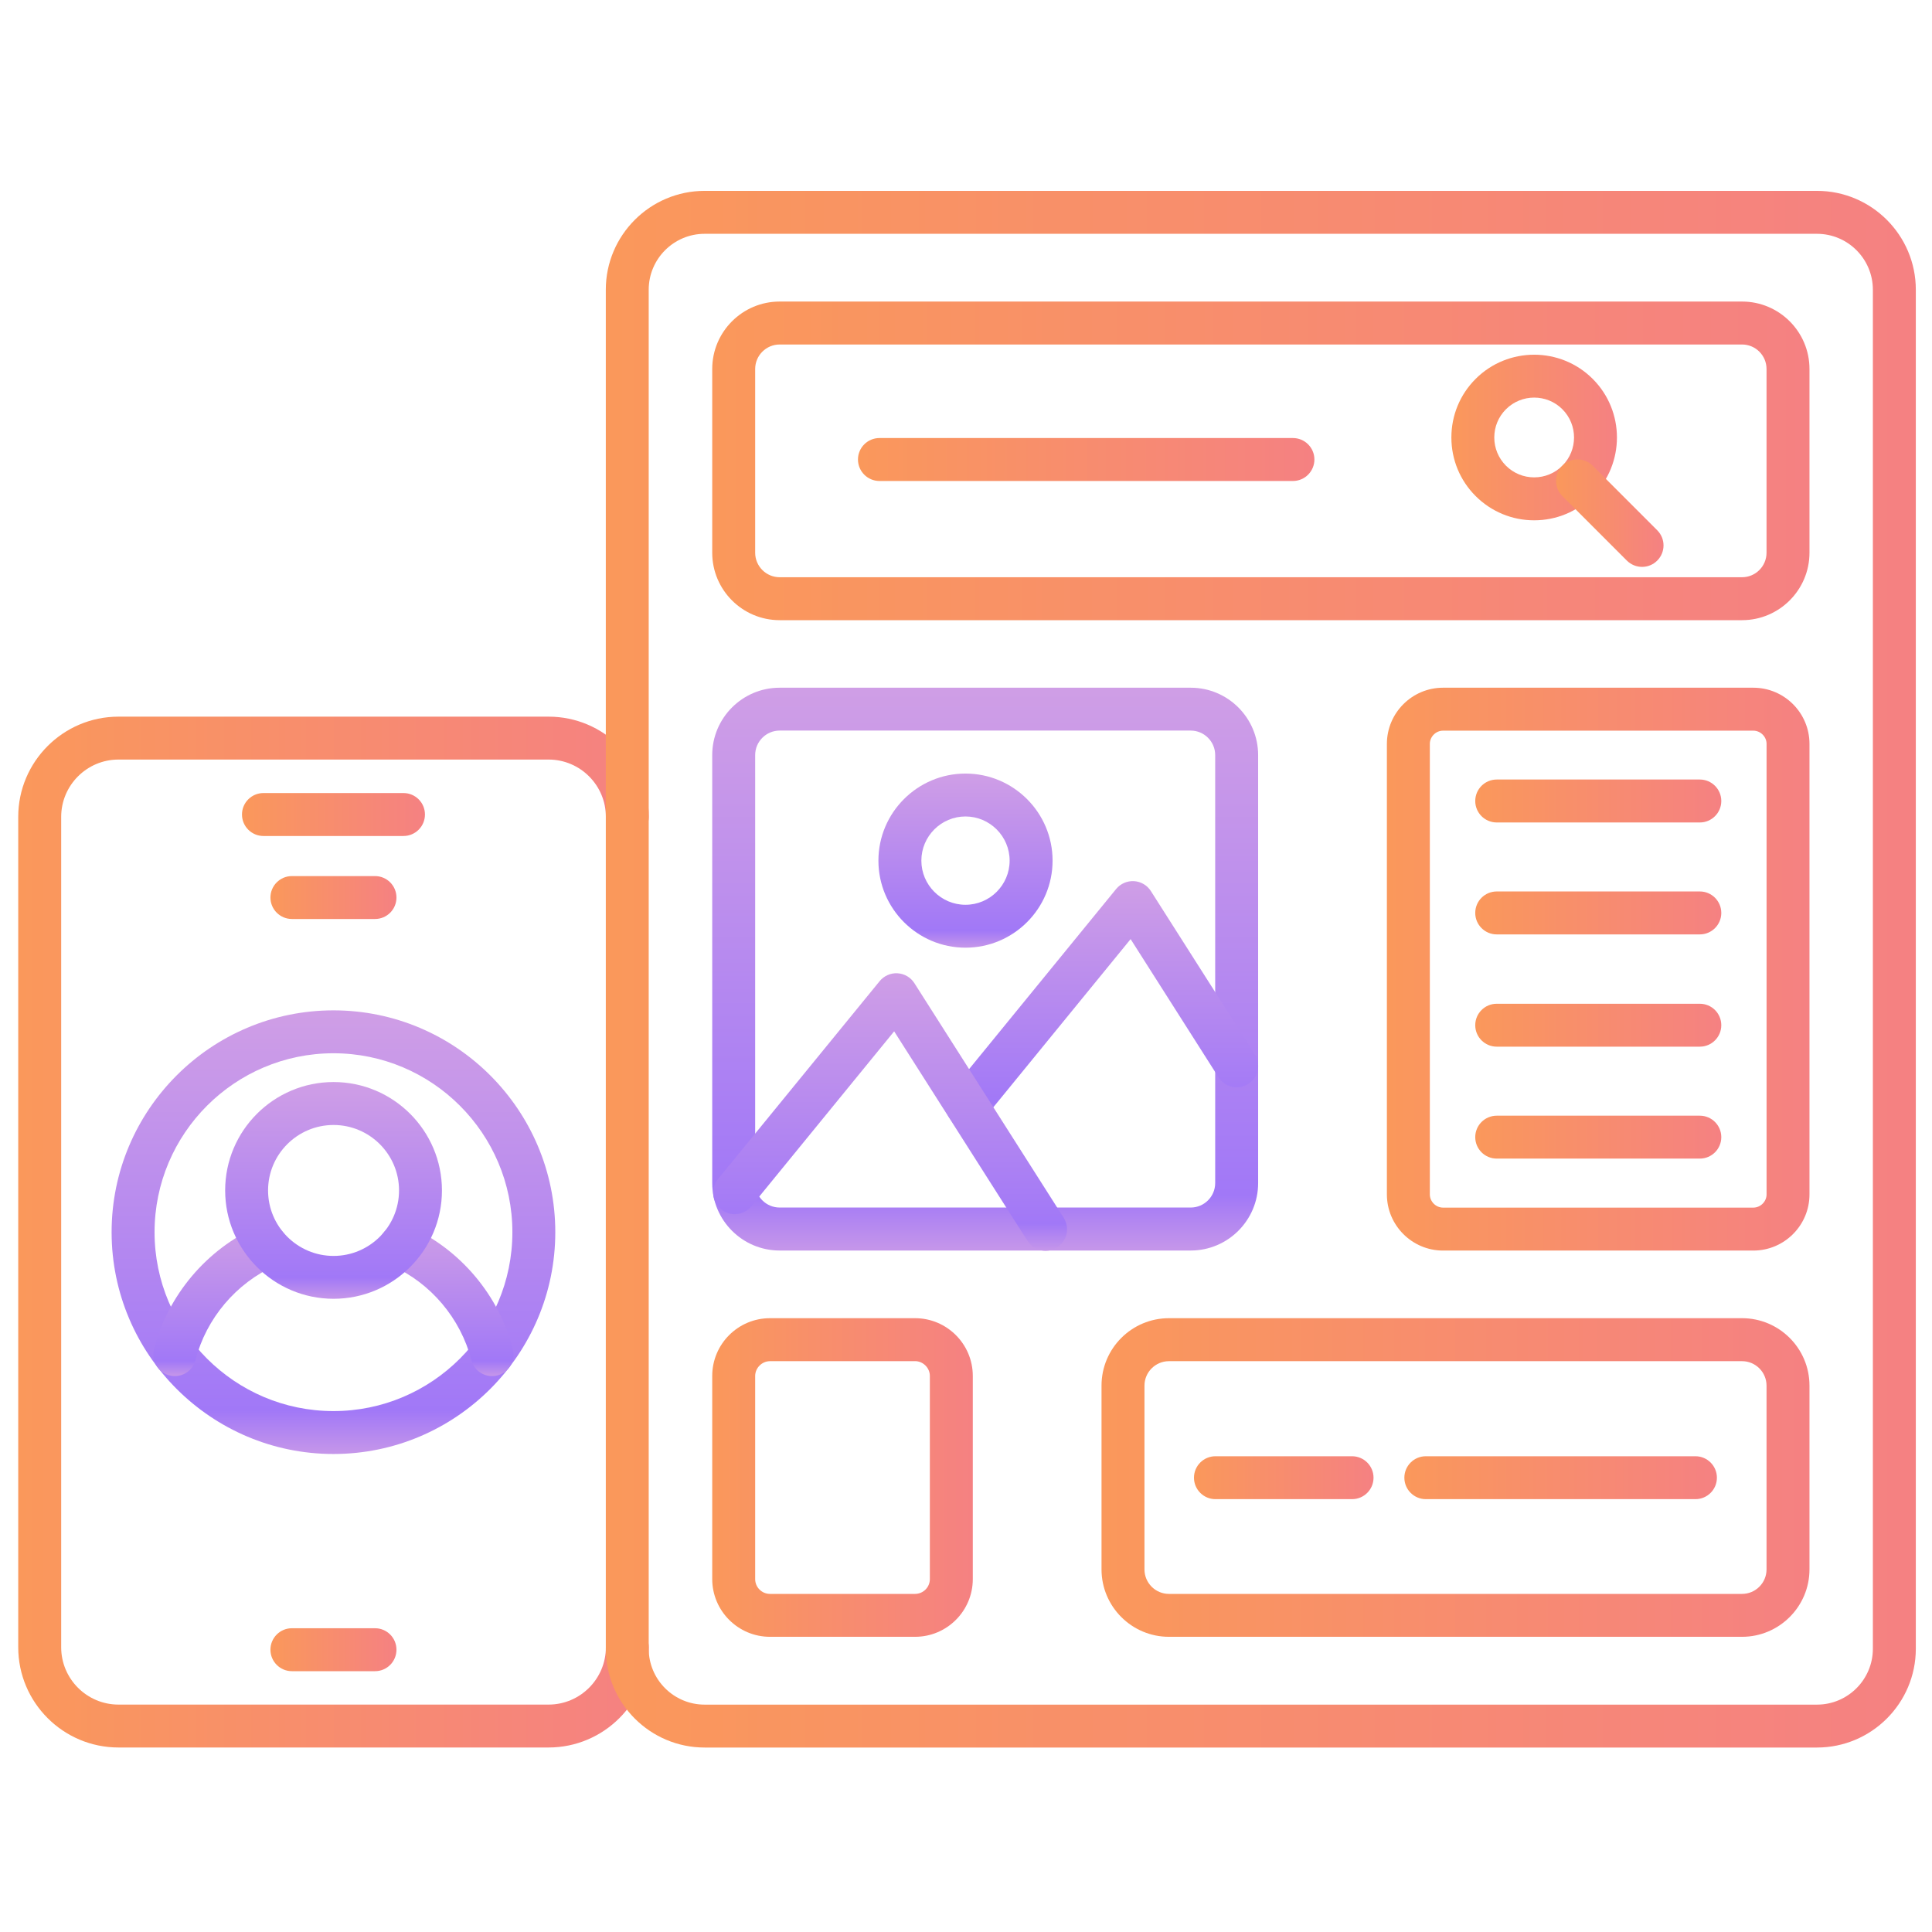 <svg width="48" height="48" viewBox="0 0 48 48" fill="none" xmlns="http://www.w3.org/2000/svg">
<path d="M13.629 43.416H2.944C1.57 43.416 0.453 42.299 0.453 40.926V20.295C0.453 18.922 1.571 17.805 2.944 17.805H13.629C15.002 17.805 16.119 18.923 16.119 20.295C16.119 20.59 15.88 20.829 15.586 20.829C15.291 20.829 15.053 20.59 15.053 20.295C15.053 19.51 14.414 18.871 13.629 18.871H2.944C2.159 18.871 1.52 19.51 1.52 20.295V40.926C1.52 41.711 2.159 42.35 2.944 42.35H13.629C14.414 42.35 15.053 41.711 15.053 40.926C15.053 40.631 15.291 40.392 15.586 40.392C15.88 40.392 16.119 40.631 16.119 40.926C16.119 42.3 15.001 43.416 13.629 43.416Z" fill="url(#paint0_linear_1607_4661)"/>
<path d="M8.285 36.124C5.246 36.124 2.773 33.652 2.773 30.613C2.773 27.574 5.246 25.102 8.285 25.102C11.324 25.102 13.796 27.574 13.796 30.613C13.796 33.652 11.324 36.124 8.285 36.124ZM8.285 26.168C5.834 26.168 3.84 28.162 3.84 30.613C3.84 33.064 5.834 35.058 8.285 35.058C10.736 35.058 12.73 33.064 12.73 30.613C12.73 28.162 10.736 26.168 8.285 26.168Z" fill="url(#paint1_linear_1607_4661)"/>
<path d="M12.226 34.189C11.988 34.189 11.772 34.029 11.71 33.788C11.444 32.757 10.704 31.879 9.728 31.442C9.459 31.322 9.339 31.006 9.459 30.737C9.58 30.469 9.896 30.348 10.164 30.469C11.434 31.037 12.397 32.178 12.742 33.523C12.816 33.807 12.644 34.099 12.358 34.172C12.315 34.184 12.27 34.189 12.226 34.189ZM4.343 34.189C4.299 34.189 4.254 34.184 4.209 34.172C3.924 34.099 3.753 33.808 3.825 33.523C4.171 32.178 5.135 31.037 6.403 30.469C6.672 30.348 6.988 30.469 7.108 30.737C7.229 31.006 7.108 31.322 6.84 31.442C5.865 31.88 5.123 32.757 4.858 33.788C4.797 34.029 4.579 34.189 4.343 34.189Z" fill="url(#paint2_linear_1607_4661)"/>
<path d="M10.024 20.77H6.545C6.251 20.77 6.012 20.531 6.012 20.236C6.012 19.942 6.251 19.703 6.545 19.703H10.024C10.319 19.703 10.558 19.942 10.558 20.236C10.558 20.531 10.319 20.77 10.024 20.77Z" fill="url(#paint3_linear_1607_4661)"/>
<path d="M9.317 22.832H7.252C6.958 22.832 6.719 22.593 6.719 22.299C6.719 22.005 6.958 21.766 7.252 21.766H9.317C9.612 21.766 9.85 22.005 9.85 22.299C9.85 22.593 9.613 22.832 9.317 22.832Z" fill="url(#paint4_linear_1607_4661)"/>
<path d="M9.317 41.52H7.252C6.958 41.52 6.719 41.281 6.719 40.986C6.719 40.692 6.958 40.453 7.252 40.453H9.317C9.612 40.453 9.85 40.692 9.85 40.986C9.85 41.281 9.613 41.52 9.317 41.52Z" fill="url(#paint5_linear_1607_4661)"/>
<path d="M45.142 43.417H17.506C16.153 43.417 15.051 42.316 15.051 40.962V7.198C15.051 5.844 16.153 4.742 17.506 4.742H45.142C46.497 4.742 47.598 5.844 47.598 7.198V40.962C47.598 42.316 46.496 43.417 45.142 43.417ZM17.506 5.809C16.74 5.809 16.117 6.432 16.117 7.198V40.962C16.117 41.728 16.74 42.351 17.506 42.351H45.142C45.908 42.351 46.531 41.728 46.531 40.962V7.198C46.531 6.432 45.908 5.809 45.142 5.809H17.506Z" fill="url(#paint6_linear_1607_4661)"/>
<path d="M29.583 31.069H19.37C18.446 31.069 17.695 30.318 17.695 29.394V18.761C17.695 17.837 18.446 17.086 19.37 17.086H29.583C30.507 17.086 31.258 17.837 31.258 18.761V29.394C31.258 30.317 30.507 31.069 29.583 31.069ZM19.37 18.151C19.035 18.151 18.762 18.425 18.762 18.759V29.393C18.762 29.728 19.035 30.001 19.37 30.001H29.583C29.918 30.001 30.191 29.728 30.191 29.393V18.759C30.191 18.425 29.918 18.151 29.583 18.151H19.37Z" fill="url(#paint7_linear_1607_4661)"/>
<path d="M43.561 31.07H35.852C35.083 31.07 34.457 30.444 34.457 29.675V18.481C34.457 17.712 35.083 17.086 35.852 17.086H43.561C44.33 17.086 44.956 17.712 44.956 18.481V29.675C44.956 30.444 44.33 31.07 43.561 31.07ZM35.852 18.153C35.674 18.153 35.524 18.303 35.524 18.481V29.675C35.524 29.853 35.674 30.003 35.852 30.003H43.561C43.739 30.003 43.89 29.853 43.89 29.675V18.481C43.89 18.303 43.739 18.153 43.561 18.153H35.852Z" fill="url(#paint8_linear_1607_4661)"/>
<path d="M24.025 28.001C23.907 28.001 23.788 27.962 23.688 27.881C23.46 27.694 23.426 27.358 23.613 27.13L27.73 22.087C27.839 21.954 28.003 21.882 28.175 21.892C28.345 21.902 28.501 21.993 28.593 22.138L31.175 26.195C31.333 26.444 31.261 26.774 31.012 26.931C30.764 27.089 30.434 27.016 30.276 26.768L28.09 23.332L24.439 27.804C24.333 27.935 24.18 28.001 24.025 28.001Z" fill="url(#paint9_linear_1607_4661)"/>
<path d="M25.977 31.076C25.801 31.076 25.628 30.988 25.527 30.828L22.215 25.623L18.666 29.97C18.479 30.198 18.143 30.232 17.915 30.045C17.687 29.859 17.652 29.523 17.839 29.294L21.855 24.376C21.963 24.244 22.129 24.17 22.3 24.181C22.471 24.191 22.626 24.282 22.718 24.427L26.427 30.255C26.585 30.504 26.511 30.834 26.264 30.991C26.173 31.049 26.075 31.076 25.977 31.076Z" fill="url(#paint10_linear_1607_4661)"/>
<path d="M43.281 15.408H19.37C18.446 15.408 17.695 14.657 17.695 13.733V9.167C17.695 8.243 18.446 7.492 19.37 7.492H43.281C44.205 7.492 44.956 8.243 44.956 9.167V13.733C44.956 14.656 44.204 15.408 43.281 15.408ZM19.37 8.559C19.035 8.559 18.762 8.832 18.762 9.167V13.733C18.762 14.068 19.035 14.341 19.37 14.341H43.281C43.616 14.341 43.889 14.068 43.889 13.733V9.167C43.889 8.832 43.616 8.559 43.281 8.559H19.37Z" fill="url(#paint11_linear_1607_4661)"/>
<path d="M38.116 12.927C37.567 12.927 37.05 12.712 36.661 12.324C36.273 11.936 36.059 11.418 36.059 10.869C36.059 10.32 36.273 9.802 36.661 9.414C37.463 8.612 38.769 8.612 39.571 9.414C40.373 10.216 40.373 11.522 39.571 12.324C39.183 12.712 38.666 12.927 38.116 12.927ZM38.116 9.878C37.862 9.878 37.608 9.975 37.415 10.168C37.228 10.355 37.125 10.604 37.125 10.869C37.125 11.134 37.229 11.383 37.415 11.57C37.603 11.757 37.852 11.86 38.116 11.86C38.381 11.86 38.63 11.757 38.817 11.57C39.203 11.184 39.203 10.554 38.817 10.168C38.624 9.974 38.37 9.878 38.116 9.878Z" fill="url(#paint12_linear_1607_4661)"/>
<path d="M40.797 14.084C40.66 14.084 40.524 14.032 40.419 13.928L38.816 12.324C38.608 12.116 38.608 11.778 38.816 11.57C39.024 11.362 39.362 11.362 39.57 11.57L41.173 13.174C41.382 13.382 41.382 13.72 41.173 13.928C41.07 14.032 40.934 14.084 40.797 14.084Z" fill="url(#paint13_linear_1607_4661)"/>
<path d="M32.123 11.95H21.85C21.555 11.95 21.316 11.71 21.316 11.416C21.316 11.122 21.555 10.883 21.85 10.883H32.123C32.417 10.883 32.656 11.122 32.656 11.416C32.656 11.71 32.417 11.95 32.123 11.95Z" fill="url(#paint14_linear_1607_4661)"/>
<path d="M22.734 40.666H19.13C18.34 40.666 17.695 40.023 17.695 39.231V34.185C17.695 33.393 18.338 32.75 19.13 32.75H22.734C23.525 32.75 24.169 33.393 24.169 34.185V39.231C24.169 40.023 23.526 40.666 22.734 40.666ZM19.13 33.818C18.93 33.818 18.762 33.986 18.762 34.186V39.232C18.762 39.435 18.927 39.6 19.13 39.6H22.734C22.937 39.6 23.102 39.435 23.102 39.232V34.185C23.102 33.985 22.934 33.817 22.734 33.817H19.13V33.818Z" fill="url(#paint15_linear_1607_4661)"/>
<path d="M43.281 40.666H29.042C28.118 40.666 27.367 39.915 27.367 38.991V34.425C27.367 33.501 28.118 32.75 29.042 32.75H43.281C44.205 32.75 44.956 33.501 44.956 34.425V38.991C44.956 39.915 44.203 40.666 43.281 40.666ZM29.042 33.818C28.707 33.818 28.434 34.091 28.434 34.426V38.992C28.434 39.327 28.707 39.6 29.042 39.6H43.281C43.616 39.6 43.889 39.327 43.889 38.992V34.426C43.889 34.091 43.616 33.818 43.281 33.818H29.042Z" fill="url(#paint16_linear_1607_4661)"/>
<path d="M23.987 23.545C22.795 23.545 21.824 22.575 21.824 21.382C21.824 20.189 22.795 19.219 23.987 19.219C25.18 19.219 26.151 20.189 26.151 21.382C26.151 22.575 25.18 23.545 23.987 23.545ZM23.987 20.285C23.383 20.285 22.891 20.777 22.891 21.382C22.891 21.987 23.383 22.479 23.987 22.479C24.592 22.479 25.084 21.987 25.084 21.382C25.084 20.777 24.591 20.285 23.987 20.285Z" fill="url(#paint17_linear_1607_4661)"/>
<path d="M42.232 20.434H37.186C36.891 20.434 36.652 20.195 36.652 19.901C36.652 19.606 36.891 19.367 37.186 19.367H42.232C42.526 19.367 42.765 19.606 42.765 19.901C42.765 20.195 42.526 20.434 42.232 20.434Z" fill="url(#paint18_linear_1607_4661)"/>
<path d="M42.232 23.215H37.186C36.891 23.215 36.652 22.976 36.652 22.682C36.652 22.387 36.891 22.148 37.186 22.148H42.232C42.526 22.148 42.765 22.387 42.765 22.682C42.765 22.976 42.526 23.215 42.232 23.215Z" fill="url(#paint19_linear_1607_4661)"/>
<path d="M42.232 26.004H37.186C36.891 26.004 36.652 25.765 36.652 25.471C36.652 25.176 36.891 24.938 37.186 24.938H42.232C42.526 24.938 42.765 25.176 42.765 25.471C42.765 25.765 42.526 26.004 42.232 26.004Z" fill="url(#paint20_linear_1607_4661)"/>
<path d="M42.232 28.785H37.186C36.891 28.785 36.652 28.547 36.652 28.252C36.652 27.958 36.891 27.719 37.186 27.719H42.232C42.526 27.719 42.765 27.958 42.765 28.252C42.765 28.547 42.526 28.785 42.232 28.785Z" fill="url(#paint21_linear_1607_4661)"/>
<path d="M33.592 37.246H30.197C29.903 37.246 29.664 37.007 29.664 36.713C29.664 36.419 29.903 36.18 30.197 36.18H33.592C33.886 36.18 34.125 36.419 34.125 36.713C34.125 37.007 33.887 37.246 33.592 37.246Z" fill="url(#paint22_linear_1607_4661)"/>
<path d="M42.123 37.246H35.424C35.13 37.246 34.891 37.007 34.891 36.713C34.891 36.419 35.13 36.18 35.424 36.18H42.123C42.417 36.18 42.656 36.419 42.656 36.713C42.656 37.007 42.418 37.246 42.123 37.246Z" fill="url(#paint23_linear_1607_4661)"/>
<path d="M8.287 32.268C6.802 32.268 5.594 31.06 5.594 29.575C5.594 28.09 6.802 26.883 8.287 26.883C9.772 26.883 10.98 28.091 10.98 29.576C10.98 31.061 9.772 32.268 8.287 32.268ZM8.287 27.95C7.39 27.95 6.66 28.679 6.66 29.576C6.66 30.473 7.39 31.203 8.287 31.203C9.184 31.203 9.914 30.473 9.914 29.576C9.914 28.679 9.184 27.95 8.287 27.95Z" fill="url(#paint24_linear_1607_4661)"/>
<defs>
<linearGradient id="paint0_linear_1607_4661" x1="0.453" y1="30.611" x2="16.119" y2="30.611" gradientUnits="userSpaceOnUse">
<stop stop-color="#FA985B"/>
<stop offset="1" stop-color="#F58182"/>
</linearGradient>
<linearGradient id="paint1_linear_1607_4661" x1="8.285" y1="25.155" x2="8.285" y2="36.071" gradientUnits="userSpaceOnUse">
<stop stop-color="#CF9EE6"/>
<stop offset="0.906" stop-color="#A178F7"/>
<stop offset="1" stop-color="#C495EA"/>
</linearGradient>
<linearGradient id="paint2_linear_1607_4661" x1="8.284" y1="30.44" x2="8.284" y2="34.171" gradientUnits="userSpaceOnUse">
<stop stop-color="#CF9EE6"/>
<stop offset="0.906" stop-color="#A178F7"/>
<stop offset="1" stop-color="#C495EA"/>
</linearGradient>
<linearGradient id="paint3_linear_1607_4661" x1="6.012" y1="20.236" x2="10.558" y2="20.236" gradientUnits="userSpaceOnUse">
<stop stop-color="#FA985B"/>
<stop offset="1" stop-color="#F58182"/>
</linearGradient>
<linearGradient id="paint4_linear_1607_4661" x1="6.719" y1="22.299" x2="9.85" y2="22.299" gradientUnits="userSpaceOnUse">
<stop stop-color="#FA985B"/>
<stop offset="1" stop-color="#F58182"/>
</linearGradient>
<linearGradient id="paint5_linear_1607_4661" x1="6.719" y1="40.986" x2="9.85" y2="40.986" gradientUnits="userSpaceOnUse">
<stop stop-color="#FA985B"/>
<stop offset="1" stop-color="#F58182"/>
</linearGradient>
<linearGradient id="paint6_linear_1607_4661" x1="15.051" y1="24.08" x2="47.598" y2="24.08" gradientUnits="userSpaceOnUse">
<stop stop-color="#FA985B"/>
<stop offset="1" stop-color="#F58182"/>
</linearGradient>
<linearGradient id="paint7_linear_1607_4661" x1="24.477" y1="17.154" x2="24.477" y2="31.001" gradientUnits="userSpaceOnUse">
<stop stop-color="#CF9EE6"/>
<stop offset="0.906" stop-color="#A178F7"/>
<stop offset="1" stop-color="#C495EA"/>
</linearGradient>
<linearGradient id="paint8_linear_1607_4661" x1="34.457" y1="24.078" x2="44.956" y2="24.078" gradientUnits="userSpaceOnUse">
<stop stop-color="#FA985B"/>
<stop offset="1" stop-color="#F58182"/>
</linearGradient>
<linearGradient id="paint9_linear_1607_4661" x1="27.375" y1="21.92" x2="27.375" y2="27.971" gradientUnits="userSpaceOnUse">
<stop stop-color="#CF9EE6"/>
<stop offset="0.906" stop-color="#A178F7"/>
<stop offset="1" stop-color="#C495EA"/>
</linearGradient>
<linearGradient id="paint10_linear_1607_4661" x1="22.114" y1="24.213" x2="22.114" y2="31.042" gradientUnits="userSpaceOnUse">
<stop stop-color="#CF9EE6"/>
<stop offset="0.906" stop-color="#A178F7"/>
<stop offset="1" stop-color="#C495EA"/>
</linearGradient>
<linearGradient id="paint11_linear_1607_4661" x1="17.695" y1="11.45" x2="44.956" y2="11.45" gradientUnits="userSpaceOnUse">
<stop stop-color="#FA985B"/>
<stop offset="1" stop-color="#F58182"/>
</linearGradient>
<linearGradient id="paint12_linear_1607_4661" x1="36.059" y1="10.87" x2="40.173" y2="10.87" gradientUnits="userSpaceOnUse">
<stop stop-color="#FA985B"/>
<stop offset="1" stop-color="#F58182"/>
</linearGradient>
<linearGradient id="paint13_linear_1607_4661" x1="38.66" y1="12.749" x2="41.33" y2="12.749" gradientUnits="userSpaceOnUse">
<stop stop-color="#FA985B"/>
<stop offset="1" stop-color="#F58182"/>
</linearGradient>
<linearGradient id="paint14_linear_1607_4661" x1="21.316" y1="11.416" x2="32.656" y2="11.416" gradientUnits="userSpaceOnUse">
<stop stop-color="#FA985B"/>
<stop offset="1" stop-color="#F58182"/>
</linearGradient>
<linearGradient id="paint15_linear_1607_4661" x1="17.695" y1="36.708" x2="24.169" y2="36.708" gradientUnits="userSpaceOnUse">
<stop stop-color="#FA985B"/>
<stop offset="1" stop-color="#F58182"/>
</linearGradient>
<linearGradient id="paint16_linear_1607_4661" x1="27.367" y1="36.708" x2="44.956" y2="36.708" gradientUnits="userSpaceOnUse">
<stop stop-color="#FA985B"/>
<stop offset="1" stop-color="#F58182"/>
</linearGradient>
<linearGradient id="paint17_linear_1607_4661" x1="23.987" y1="19.24" x2="23.987" y2="23.524" gradientUnits="userSpaceOnUse">
<stop stop-color="#CF9EE6"/>
<stop offset="0.906" stop-color="#A178F7"/>
<stop offset="1" stop-color="#C495EA"/>
</linearGradient>
<linearGradient id="paint18_linear_1607_4661" x1="36.652" y1="19.901" x2="42.765" y2="19.901" gradientUnits="userSpaceOnUse">
<stop stop-color="#FA985B"/>
<stop offset="1" stop-color="#F58182"/>
</linearGradient>
<linearGradient id="paint19_linear_1607_4661" x1="36.652" y1="22.682" x2="42.765" y2="22.682" gradientUnits="userSpaceOnUse">
<stop stop-color="#FA985B"/>
<stop offset="1" stop-color="#F58182"/>
</linearGradient>
<linearGradient id="paint20_linear_1607_4661" x1="36.652" y1="25.471" x2="42.765" y2="25.471" gradientUnits="userSpaceOnUse">
<stop stop-color="#FA985B"/>
<stop offset="1" stop-color="#F58182"/>
</linearGradient>
<linearGradient id="paint21_linear_1607_4661" x1="36.652" y1="28.252" x2="42.765" y2="28.252" gradientUnits="userSpaceOnUse">
<stop stop-color="#FA985B"/>
<stop offset="1" stop-color="#F58182"/>
</linearGradient>
<linearGradient id="paint22_linear_1607_4661" x1="29.664" y1="36.713" x2="34.125" y2="36.713" gradientUnits="userSpaceOnUse">
<stop stop-color="#FA985B"/>
<stop offset="1" stop-color="#F58182"/>
</linearGradient>
<linearGradient id="paint23_linear_1607_4661" x1="34.891" y1="36.713" x2="42.656" y2="36.713" gradientUnits="userSpaceOnUse">
<stop stop-color="#FA985B"/>
<stop offset="1" stop-color="#F58182"/>
</linearGradient>
<linearGradient id="paint24_linear_1607_4661" x1="8.287" y1="26.909" x2="8.287" y2="32.242" gradientUnits="userSpaceOnUse">
<stop stop-color="#CF9EE6"/>
<stop offset="0.906" stop-color="#A178F7"/>
<stop offset="1" stop-color="#C495EA"/>
</linearGradient>
</defs>
</svg>
